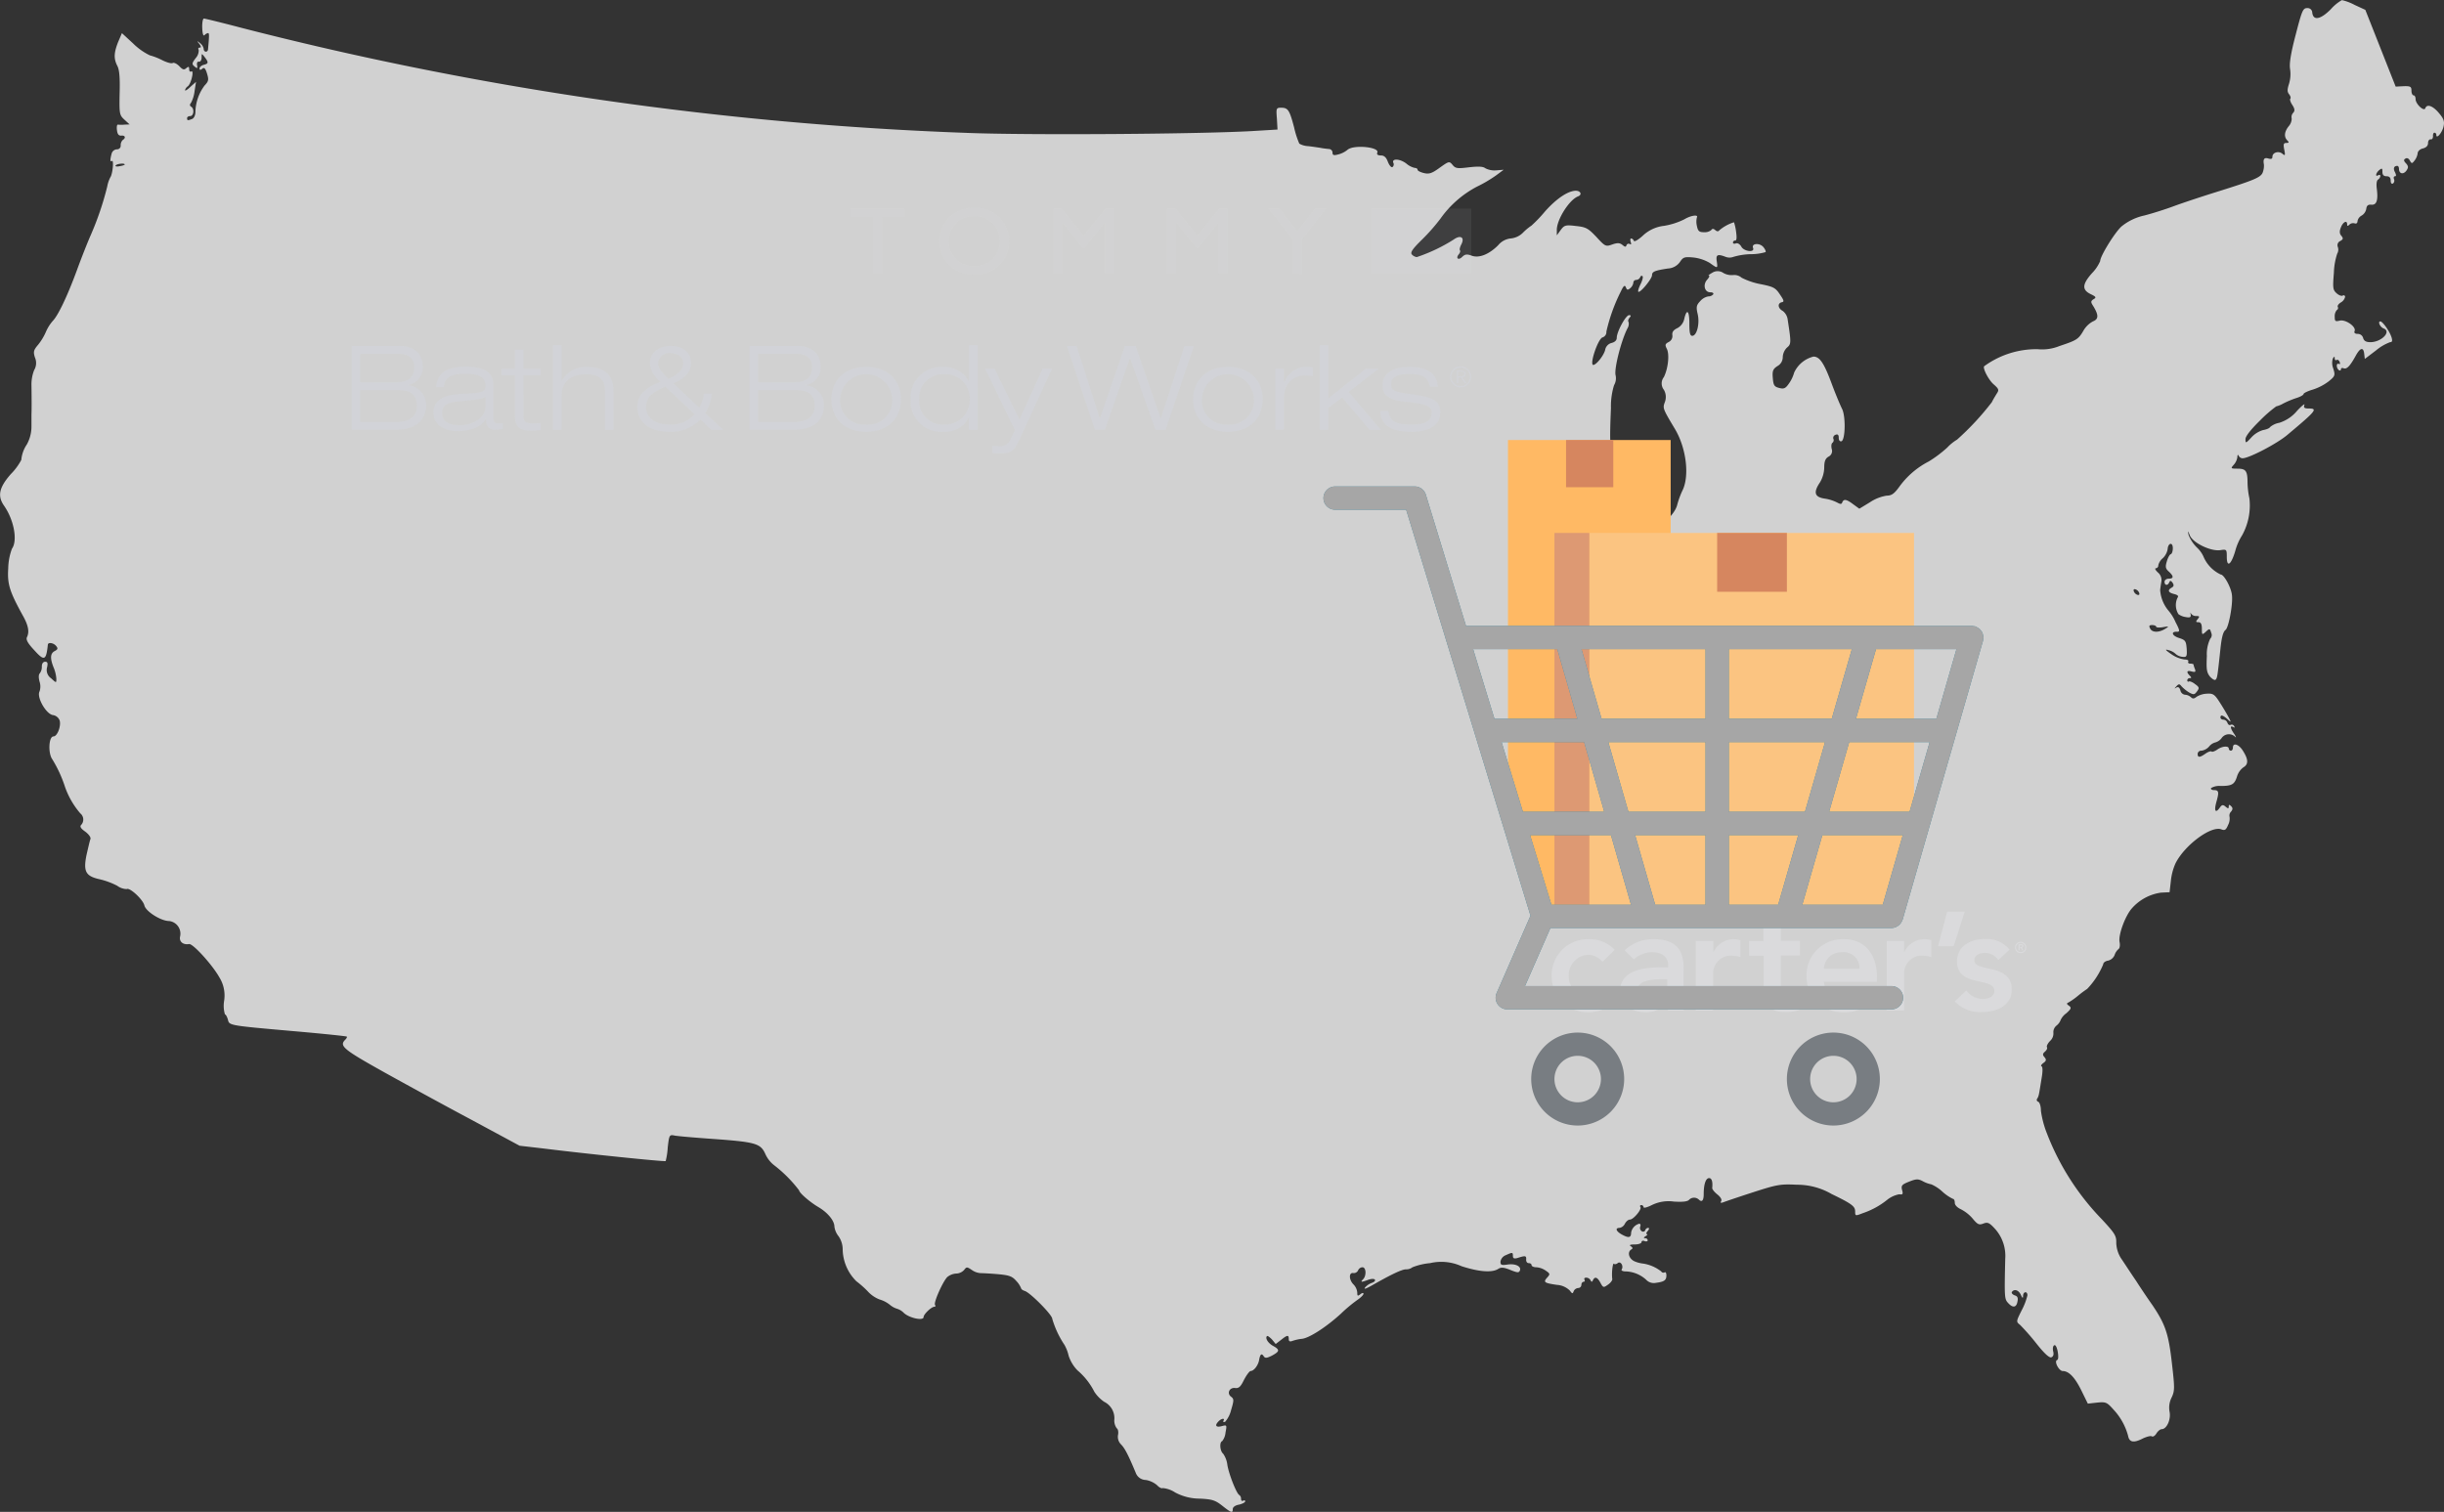 <svg xmlns="http://www.w3.org/2000/svg" width="354.5" height="219.345" viewBox="0 0 354.5 219.345">
  <rect x="0" y="0" width="354.5" height="219.345" fill="#333333" stroke="none"/>
  <g id="Tepe_gorsel" data-name="Tepe gorsel" transform="translate(-424 -302.912)">
    <path id="map" d="M438.954-764.55c-1.475,1.475-2.528,1.685-2.679.482a.673.673,0,0,0-.752-.662c-.6,0-.752.391-1.655,3.883-.722,2.739-.933,4.184-.813,4.936a4.852,4.852,0,0,1-.151,2.167c-.271.843-.271,1.174.03,1.535.181.241.271.512.151.632-.09.09.03.512.3.9.361.572.391.843.12,1.144a.874.874,0,0,0-.211.813,1.72,1.72,0,0,1-.421,1.114c-.662.813-.722,1.565-.211,2.077.271.271.241.361-.151.361s-.451.181-.3.963c.181.873.12.933-.271.6-.542-.452-1.445-.181-1.445.451,0,.3-.181.361-.6.241-.572-.181-.783.09-.632.873a2.636,2.636,0,0,1-.12.993c-.211.843-.963,1.174-6.622,2.95-2.318.722-5.117,1.655-6.26,2.077-1.114.421-3.07,1.053-4.364,1.385a7.85,7.85,0,0,0-3.311,1.6c-1.023.963-3.07,4.3-3.07,5a5.824,5.824,0,0,1-1.2,1.776c-1.415,1.6-1.475,2.408-.15,3.04.752.361.813.482.391.722-.421.271-.421.421-.09.933.843,1.354.843,1.956,0,2.287a3.474,3.474,0,0,0-1.385,1.354c-.722,1.234-.963,1.385-3.491,2.227a6.669,6.669,0,0,1-3.16.451,12.848,12.848,0,0,0-7.735,2.468c-.271.241.632,2.017,1.385,2.649.722.632.783.813.451,1.294-.181.3-.542.873-.722,1.264a39.427,39.427,0,0,1-5.057,5.448,6.512,6.512,0,0,0-1.415,1.144,17.827,17.827,0,0,1-2.679,2.017,12.064,12.064,0,0,0-4.3,3.7c-.722.993-1.114,1.264-1.806,1.264a6.1,6.1,0,0,0-2.438.963l-1.535.933-.873-.632c-.993-.752-1.384-.813-1.6-.3-.09.3-.271.3-.752.03a5.958,5.958,0,0,0-1.866-.572c-1.415-.241-1.6-.9-.6-2.378a4.415,4.415,0,0,0,.6-2.107c0-.9.151-1.324.632-1.6a.9.9,0,0,0,.451-1.114c-.09-.391-.06-.783.12-.9a.483.483,0,0,0,.12-.572.463.463,0,0,1,.3-.572c.331-.15.482,0,.482.421,0,.361.15.572.391.512.572-.211.632-3.642.09-4.7-.241-.482-.933-2.107-1.5-3.642-1.114-3.01-1.746-3.943-2.649-3.943a4.212,4.212,0,0,0-2.8,2.318,5.032,5.032,0,0,1-.783,1.625c-.482.692-.722.783-1.415.6s-.813-.391-.9-1.445c-.09-1.023.03-1.294.662-1.716a1.48,1.48,0,0,0,.783-1.324,2.082,2.082,0,0,1,.6-1.354c.632-.512.632-.692.12-4.033a1.88,1.88,0,0,0-.722-1.294c-.722-.391-.783-1.114-.15-1.264.391-.06.331-.271-.271-1.144-.632-.963-.963-1.114-2.769-1.475a10.3,10.3,0,0,1-2.769-.933,1.626,1.626,0,0,0-1.234-.391,2.41,2.41,0,0,1-1.415-.3,1.455,1.455,0,0,0-1.625-.03c-.421.241-.632.421-.482.421s.03.271-.241.572c-.662.722-.391,1.836.451,1.836.331,0,.512.12.421.3a.955.955,0,0,1-.722.3,2.042,2.042,0,0,0-1.174.692c-.542.572-.6.843-.361,1.866.331,1.385-.12,3.16-.783,3.16-.331,0-.421-.451-.421-1.836,0-1.866-.391-2.167-.752-.572a1.977,1.977,0,0,1-.993,1.294c-.572.271-.783.572-.722,1.023a.951.951,0,0,1-.542.993c-.512.271-.542.421-.271.963.421.783.211,2.859-.421,4.123a1.491,1.491,0,0,0,0,1.836,2.077,2.077,0,0,1,.151,1.776c-.331.9-.331.933,1.475,3.943,1.655,2.8,2.137,6.893,1.023,9a12.706,12.706,0,0,0-.722,2.017c-.421,1.6-2.98,3.732-4.485,3.732-.692,0-1.655-.993-2.287-2.408a17.306,17.306,0,0,0-1.084-1.956,5.658,5.658,0,0,1-.632-2.859,9.5,9.5,0,0,0-.662-3.221c-.6-1.324-.662-2.348-.451-7.344a10.375,10.375,0,0,1,.451-3.341,2,2,0,0,0,.211-1.5c-.181-1.023.843-5.026,1.746-6.772a1.22,1.22,0,0,0,.151-.9c-.12-.09-.06-.361.12-.6.271-.3.241-.391-.06-.391-.482.03-1.776,2.408-1.776,3.281,0,.361-.271.632-.752.753a1.262,1.262,0,0,0-.933,1.023c-.211.813-1.264,2.137-1.716,2.167-.6,0,.692-3.853,1.354-4a.814.814,0,0,0,.542-.843,25.446,25.446,0,0,1,2.077-5.779c.421-.9.6-1.023.752-.632s.271.421.632.12a1.331,1.331,0,0,0,.451-.783.411.411,0,0,1,.421-.421.667.667,0,0,0,.572-.391c.06-.181.211-.271.331-.151.12.09,0,.6-.271,1.144s-.421,1.023-.331,1.114c.241.241,1.956-1.836,1.986-2.378,0-.542.361-.692,2.318-.993a2.283,2.283,0,0,0,1.746-.963c.451-.692.662-.753,1.956-.632a6.008,6.008,0,0,1,2.348.782c1.174.843,1.174.843,1.023-.241-.15-.963.12-1.084,1.294-.632a1.574,1.574,0,0,0,1.114,0,9.668,9.668,0,0,1,2.5-.391,7.478,7.478,0,0,0,2.167-.3c.09-.09-.06-.421-.331-.752-.572-.632-1.746-.512-1.475.151.271.722-1.354.512-1.716-.211-.211-.361-.542-.542-.783-.451s-.421.03-.421-.12a.309.309,0,0,1,.331-.3c.211,0,.241-.421.12-1.294a7.254,7.254,0,0,0-.3-1.354,6.1,6.1,0,0,0-2.137,1.174c-.12.181-.331.181-.572-.03-.271-.241-.451-.241-.6,0a1.52,1.52,0,0,1-1.023.3c-.722,0-.9-.151-1.053-.933a2.577,2.577,0,0,1,0-1.2c.271-.482-.9-.3-1.836.271a10.478,10.478,0,0,1-2.889.933,5.349,5.349,0,0,0-3.13,1.445c-.662.6-1.234.933-1.294.722a.481.481,0,0,0-.391-.331c-.12,0-.15.211-.06.512.12.3.06.421-.12.3a.329.329,0,0,0-.482.151c-.09.3-.211.3-.6-.03-.391-.3-.692-.331-1.475-.06-.933.331-1.023.3-2.287-1.083-1.2-1.264-1.5-1.445-2.98-1.6-1.5-.181-1.685-.12-2.2.572l-.572.783v-.752c-.03-1.5,1.806-4.424,3.1-4.906.6-.241.361-.813-.361-.813-1.144.03-2.829,1.174-4.455,3.01a19.708,19.708,0,0,1-1.956,2.047,7.96,7.96,0,0,0-1.2.993,2.888,2.888,0,0,1-1.806.873,2.744,2.744,0,0,0-1.836.993c-1.354,1.354-2.8,1.9-3.853,1.5-.662-.241-.933-.211-1.324.151-.542.572-1.023.271-.542-.331.211-.241.271-.482.181-.6-.09-.09,0-.451.181-.813.572-1.053-.09-1.475-1.114-.722a24.351,24.351,0,0,1-5.327,2.528,1.16,1.16,0,0,1-.722-.391c-.241-.3.12-.813,1.5-2.167a28.165,28.165,0,0,0,2.649-3.01,15.066,15.066,0,0,1,5.267-4.635,19.422,19.422,0,0,0,2.859-1.685l1.053-.783-1.114.09a2.94,2.94,0,0,1-1.535-.3c-.331-.271-.993-.3-2.348-.151-1.716.211-1.987.181-2.408-.331-.482-.572-.512-.572-1.866.391-1.114.813-1.535.963-2.287.783-.512-.12-.933-.331-.933-.482s-.181-.271-.421-.271a2.854,2.854,0,0,1-1.174-.6c-.9-.722-2.167-.813-1.926-.151a.492.492,0,0,1-.12.632c-.181.09-.451-.241-.662-.752-.241-.662-.542-.933-1.023-.933-.451,0-.632-.151-.512-.422.331-.813-3.461-1.174-4.334-.391a3.426,3.426,0,0,1-1.324.662c-.662.181-.843.12-.843-.271a.527.527,0,0,0-.512-.512c-.3-.03-.873-.09-1.294-.181-.421-.06-1.2-.181-1.776-.241a2.726,2.726,0,0,1-1.234-.361,13.05,13.05,0,0,1-.752-2.348c-.662-2.5-.873-2.859-1.866-2.859-.722,0-.752.06-.632,1.565l.09,1.6-3.01.181c-7.193.482-33.319.662-42.138.3a493.932,493.932,0,0,1-105.1-15.23c-2.859-.752-5.327-1.354-5.478-1.354s-.271.6-.241,1.354c.03.843.15,1.234.331,1.053a.933.933,0,0,1,.512-.3c.181,0,.181.361,0,2.318-.03.542-.632.482-.632-.03a1.368,1.368,0,0,0-.512-.813c-.482-.391-.512-.361-.12.09.271.391.3.542.06.542-.211,0-.271.151-.15.331a1.667,1.667,0,0,1-.421,1.174c-.572.752-.6.9-.181,1.234.391.331.451.3.361-.211-.06-.331.06-.542.3-.482.181.03.361-.241.361-.6,0-.632,0-.632.451-.06.572.752.572.933-.15,1.114-.331.09-.6.331-.6.512,0,.271.12.271.391.06.271-.241.451-.09.692.692.271.9.241,1.114-.361,1.746a6.659,6.659,0,0,0-1.324,3.853c0,.452-.211.9-.482.993-.632.241-.722.241-.722-.12,0-.181.211-.3.451-.3.512,0,.632-1.053.15-1.354-.241-.15-.241-.331-.03-.572a4.855,4.855,0,0,0,.512-1.686l.211-1.354-.813.722c-.421.421-.783.632-.783.482a1.052,1.052,0,0,1,.421-.572c.482-.391.933-2.408.482-2.137-.181.09-.3-.03-.3-.331,0-.391-.09-.421-.421-.151-.331.3-.542.211-1.023-.3-.331-.331-.752-.542-.933-.452-.181.12-.813-.06-1.445-.361a9.424,9.424,0,0,0-1.9-.752,9.1,9.1,0,0,1-2.408-1.716l-1.625-1.5-.542,1.264c-.632,1.6-.662,2.438-.12,3.491.3.572.391,1.746.331,3.943-.06,3.01-.03,3.19.692,3.853l.752.692-.722.03a4.912,4.912,0,0,1-.963,0c-.15-.03-.211.331-.15.783.06.572.241.843.632.813.572-.06.692.331.211.632a1.053,1.053,0,0,0-.3.783.523.523,0,0,1-.572.572.851.851,0,0,0-.752.662c-.241.933-.211,1.2.06,1.023.3-.181.09,1.956-.241,2.378a4.9,4.9,0,0,0-.451,1.354,43.746,43.746,0,0,1-2.408,7.073c-.361.813-1.264,3.07-1.956,4.966-1.415,3.853-2.769,6.682-3.552,7.464a6.118,6.118,0,0,0-.963,1.535,8.159,8.159,0,0,1-1.144,1.9c-.662.783-.722,1.023-.451,1.866a1.986,1.986,0,0,1-.12,1.806,5.684,5.684,0,0,0-.391,2.227c.03,1.987.03,3.582,0,4.184v1.806a5.4,5.4,0,0,1-.662,2.558,4.768,4.768,0,0,0-.813,2.257,8.7,8.7,0,0,1-1.535,2.077c-1.686,1.926-1.956,3.16-.963,4.575,1.445,2.077,1.986,5.057,1.144,6.23a8.563,8.563,0,0,0-.542,2.859c-.15,2.287.211,3.371,2.077,6.772.843,1.475,1.023,2.438.632,3.221-.15.361.12.873,1.114,1.926,1.415,1.565,1.686,1.445,1.926-.873.06-.361.843-.241,1.2.211.3.361.241.512-.241.752-.632.361-.662,1.084-.06,2.528a5.3,5.3,0,0,1,.331,1.475c0,.632,0,.632-.752-.06a1.452,1.452,0,0,1-.6-1.565c.15-.632.09-.843-.271-.843-.3,0-.482.271-.482.692a1.562,1.562,0,0,1-.3.993c-.181.181-.181.632-.03,1.2a2.238,2.238,0,0,1,0,1.415c-.451.813.9,3.221,1.9,3.431a1.23,1.23,0,0,1,1.023.813c.211.843-.361,2.287-.9,2.287-.692,0-.813,2.408-.181,3.311a18.569,18.569,0,0,1,1.866,4.063,11.97,11.97,0,0,0,2.2,3.792,1.148,1.148,0,0,1,.12,1.685c-.211.211-.06.512.6.963.512.391.843.843.752,1.083-.09.211-.331,1.264-.572,2.318-.482,2.408-.12,3.07,1.956,3.521a11.059,11.059,0,0,1,2.5.933,2.415,2.415,0,0,0,1.385.482c.421-.271,2.348,1.5,2.558,2.378s2.408,2.257,3.582,2.257a1.845,1.845,0,0,1,1.6,2.227c-.181.752.421,1.264,1.294,1.114.572-.09,3.431,3.07,4.424,4.876a4.975,4.975,0,0,1,.662,3.371,4.383,4.383,0,0,0,.12,1.956c.12,0,.3.331.421.722.211.9.03.873,9.6,1.716,4.154.361,7.585.722,7.645.783.09.06-.03.271-.211.451-.9.9-.331,1.385,5.6,4.7,3.251,1.806,9.03,4.966,12.822,6.983l6.862,3.7,3.371.391c6.291.783,17.7,1.956,17.818,1.836a10.277,10.277,0,0,0,.3-1.986c.211-1.806.241-1.866.993-1.716.421.09,2.889.3,5.448.482,6.321.451,7.013.662,7.705,2.167a4.3,4.3,0,0,0,1.324,1.686A19.309,19.309,0,0,1,216.8-593.2c0,.331,1.5,1.655,2.769,2.408,1.385.813,2.348,1.986,2.348,2.859a2.857,2.857,0,0,0,.6,1.384,3.385,3.385,0,0,1,.6,1.987,6.661,6.661,0,0,0,1.986,4.545,14.187,14.187,0,0,1,1.686,1.5,4.529,4.529,0,0,0,1.686,1.144,4.251,4.251,0,0,1,1.5.783,3.074,3.074,0,0,0,1.053.572,2.253,2.253,0,0,1,.963.6c.813.753,2.859,1.174,2.859.6,0-.421,1.144-1.5,1.565-1.5.15,0,.211-.12.09-.271-.211-.361,1.114-3.341,1.776-4.033a2.235,2.235,0,0,1,1.294-.512,1.629,1.629,0,0,0,1.144-.512c.361-.482.421-.482,1.144,0a2.485,2.485,0,0,0,1.294.451c.331,0,1.445.06,2.5.151,1.625.151,2.047.3,2.649.993a3.368,3.368,0,0,1,.692,1.053c0,.12.241.3.542.391.813.271,3.973,3.461,3.973,4.033a13.718,13.718,0,0,0,1.776,3.792,5.768,5.768,0,0,1,.6,1.565,5.448,5.448,0,0,0,1.294,2.137,9.972,9.972,0,0,1,2.438,3.1,5.283,5.283,0,0,0,1.415,1.445,2.654,2.654,0,0,1,1.475,2.679,1.915,1.915,0,0,0,.361,1.174c.181.09.271.542.181.963a1.545,1.545,0,0,0,.452,1.385c.542.572,1.023,1.475,2.137,4.154a1.581,1.581,0,0,0,1.445.993,3.411,3.411,0,0,1,1.625.752c.3.331.662.512.813.421a3.922,3.922,0,0,1,1.806.632,7.544,7.544,0,0,0,3.612.9c1.776.09,2.227.241,3.221,1.023,1.324,1.053,1.535,1.114,1.535.482,0-.271.361-.542.9-.632.512-.12.9-.331.9-.482s-.12-.181-.3-.09c-.151.09-.3,0-.3-.271a.661.661,0,0,0-.241-.542c-.391-.15-1.535-3.04-1.746-4.394a3.567,3.567,0,0,0-.6-1.6c-.482-.391-.572-1.686-.15-1.836a2.315,2.315,0,0,0,.482-1.234c.211-1.114.211-1.144-.572-.933-.843.211-1.023-.12-.421-.722.421-.421.963-.482.692-.06-.09.15,0,.211.241.15a4.04,4.04,0,0,0,.873-1.716c.421-1.415.421-1.6,0-1.926-.662-.482-.241-1.385.6-1.264.512.06.783-.181,1.264-1.174.361-.692.783-1.264.963-1.294.482,0,1.114-.843,1.234-1.6.15-.843.361-1.023.662-.542.211.3.421.3,1.2-.09,1.114-.6,1.174-.843.211-1.385-.752-.391-1.234-1.144-.933-1.445.09-.09.391.151.722.482l.542.662.783-.6c.9-.722,1.114-.752,1.114-.12,0,.331.15.421.542.271a6.2,6.2,0,0,1,1.324-.3c1.023-.06,3.552-1.685,5.689-3.642a22.028,22.028,0,0,1,2.5-2.077c.421-.3.783-.662.783-.813,0-.181-.181-.151-.451.06-.391.3-.451.271-.451-.241a1.919,1.919,0,0,0-.542-1.174c-.692-.692-.692-1.776-.03-1.655a.69.69,0,0,0,.692-.391.725.725,0,0,1,.632-.452c.542,0,.6,1.234.09,1.746-.451.451-.241.451.783.06.451-.15.843-.15.933,0s-.09.331-.421.452a2.407,2.407,0,0,0-.993.662c-.241.331.09.211.963-.271,2.8-1.6,4.364-2.348,4.966-2.348a1.441,1.441,0,0,0,.933-.3,9.262,9.262,0,0,1,2.558-.6,7.143,7.143,0,0,1,4.575.451c2.528.813,4.394.963,5.3.391.421-.271.813-.241,1.776.151,1.053.421,1.234.421,1.385.06.211-.6-.692-1.023-1.836-.843-.843.12-.993.06-.993-.421a1.2,1.2,0,0,1,.752-.933c.993-.451,1.053-.451,1.053.12,0,.331.181.421.692.271,1.114-.361,1.264-.331,1.234.211-.03.3.12.542.361.542s.421.12.421.3c0,.151.3.3.692.3a2.741,2.741,0,0,1,1.354.482c.662.452.662.512.211,1.023-.6.662-.421.783,1.445,1.053a2.9,2.9,0,0,1,1.836.813c.361.482.421.512.572.09a.808.808,0,0,1,.662-.451.463.463,0,0,0,.451-.452c0-.241.15-.451.331-.451.15,0,.211-.151.12-.3-.09-.181,0-.3.271-.3a.75.75,0,0,1,.6.361c.15.3.211.3.361,0,.271-.572.662-.421,1.084.391.391.722.451.722,1.084.271.361-.241.662-.632.632-.813-.12-.873.06-2.408.241-2.227.09.12.361.06.542-.09.421-.361.9.421.572.933-.09.15.181.271.6.271a4.586,4.586,0,0,1,2.95,1.2,1.535,1.535,0,0,0,1.445.452c1.174-.151,1.5-.361,1.5-1.084,0-.331-.12-.542-.271-.421a.366.366,0,0,1-.482-.15,5.643,5.643,0,0,0-2.679-1.144,4.261,4.261,0,0,1-1.144-.3c-.873-.361-1.144-1.354-.512-1.746.241-.12.211-.271-.06-.451-.3-.181-.12-.271.572-.271.512,0,.963-.151.963-.331s.211-.271.452-.151c.241.09.451.03.451-.12a.337.337,0,0,0-.361-.3c-.271,0-.241-.12.06-.3.241-.15.331-.3.181-.3s-.09-.211.12-.452c.241-.271.241-.451.06-.451a.474.474,0,0,0-.421.361.34.34,0,0,1-.512.12.571.571,0,0,1-.211-.662c.09-.241.03-.421-.15-.421a1.626,1.626,0,0,0-1.174,1.294c0,.722-.331.813-1.234.331-.933-.482-1.174-1.023-.421-1.023a1.086,1.086,0,0,0,.752-.6c.181-.331.482-.6.722-.6.512,0,1.746-1.475,1.535-1.806-.12-.181-.03-.3.12-.3a.33.33,0,0,1,.331.3c0,.181.542.03,1.2-.3a5.459,5.459,0,0,1,3.16-.512c1.324.09,2.047,0,2.257-.271a1.02,1.02,0,0,1,1.385-.03c.451.452.722.181.722-.783,0-1.415.3-2.318.783-2.318.391,0,.542.542.452,1.415-.03.181.3.6.752.963s.692.752.542.963c-.15.271-.06.3.361.15.3-.12,2.257-.783,4.3-1.445,3.461-1.114,3.913-1.2,6.321-1.084a9.968,9.968,0,0,1,5.057,1.354c2.92,1.415,3.4,1.776,3.4,2.528,0,.662.03.662,1.114.241a11.448,11.448,0,0,0,3.521-1.926,3.926,3.926,0,0,1,1.776-.813c.482.09.572-.03.391-.632-.15-.632-.03-.783,1.023-1.2s1.324-.421,2.047-.03a4.314,4.314,0,0,0,1.174.421,5.753,5.753,0,0,1,1.6,1.053,6.369,6.369,0,0,0,1.535,1.053c.151,0,.271.241.271.572s.361.692.873.933a5.637,5.637,0,0,1,1.716,1.354c.722.873.933.963,1.565.722s.873-.12,1.746.843a5.88,5.88,0,0,1,1.415,4.3c-.12,5.388-.12,5.809.391,6.351.692.783,1.234.722,1.385-.181.12-.542,0-.783-.421-.9-.3-.12-.482-.331-.391-.482.331-.482.963-.3,1.294.391.241.542.331.572.331.151.03-.632.632-.692.632-.06a9.249,9.249,0,0,1-.813,2.137c-.843,1.685-.843,1.685-.241,2.167a33.435,33.435,0,0,1,2.348,2.679c1.144,1.445,1.866,2.107,2.167,2.017.3-.12.391-.421.271-.873-.09-.391-.03-.783.151-.873.181-.12.391.271.512.933.12.692.09,1.144-.09,1.2-.482.181.271,1.6.813,1.6.9,0,1.776.933,2.709,2.829l.933,1.9,1.354-.151c1.264-.12,1.415-.06,2.378,1.023a8.965,8.965,0,0,1,2.107,3.792c.181.963.813,1.084,2.2.361.542-.241,1.084-.391,1.264-.271.151.09.451-.09.662-.451.211-.331.542-.6.752-.6.722,0,1.354-1.385,1.144-2.5a3.255,3.255,0,0,1,.3-2.107c.451-.963.451-1.354.03-5-.482-4.274-.963-5.628-2.829-8.4-.662-.933-1.716-2.5-2.348-3.491-.662-.963-1.565-2.348-2.047-3.07a4.424,4.424,0,0,1-.843-2.468c.03-1.023-.211-1.385-2.077-3.4a36.954,36.954,0,0,1-7.976-12.461,14.11,14.11,0,0,1-.873-3.281c0-.662-.181-1.234-.391-1.324a.28.28,0,0,1-.15-.451c.241-.391.241-.482.632-2.92.181-.993.181-1.685,0-1.776-.151-.03-.03-.271.271-.482.421-.3.452-.482.151-.843-.3-.331-.271-.512.09-.813.241-.211.361-.482.271-.632s.12-.572.482-.933a1.445,1.445,0,0,0,.451-1.144,1.22,1.22,0,0,1,.452-1.053,1.861,1.861,0,0,0,.6-.813,2.5,2.5,0,0,1,.843-.993c.692-.632.752-.783.361-1.084q-.5-.316-.09-.451a10.648,10.648,0,0,0,1.445-1.023,15.672,15.672,0,0,1,1.294-.963,11.492,11.492,0,0,0,2.318-3.552c0-.241.3-.482.692-.542a1.373,1.373,0,0,0,.963-.813,1.892,1.892,0,0,1,.572-.873c.181-.12.241-.572.151-1.023-.211-1.023.843-3.853,1.806-4.906a6.91,6.91,0,0,1,4.214-2.257l1.234-.06.181-1.6a8.262,8.262,0,0,1,.692-2.619c1.354-2.649,5.147-5.448,6.622-4.906.512.211.692.09.993-.632a1.954,1.954,0,0,0,.211-1.174.784.784,0,0,1,.211-.752c.271-.331.271-.542.03-.783-.271-.271-.361-.271-.361.03,0,.331-.09.331-.452.03-.391-.331-.542-.3-.873.181-.6.813-.813.421-.482-.813.421-1.475.391-1.776-.331-1.776-.331,0-.512-.15-.421-.3a2.309,2.309,0,0,1,1.354-.3c1.655,0,2.047-.211,2.408-1.385a2.589,2.589,0,0,1,.933-1.324c.722-.421.722-1.114-.03-2.318-.6-1.023-1.5-1.324-1.5-.542,0,.241-.12.451-.3.451a.324.324,0,0,1-.3-.3c0-.451-.993-.361-1.686.151-.361.241-.722.361-.813.271s-.482.03-.873.3c-.843.6-1.144.6-1.144.03a.508.508,0,0,1,.542-.451,1.8,1.8,0,0,0,1.114-.6,1.731,1.731,0,0,1,.9-.6,1.731,1.731,0,0,0,.9-.6,1.286,1.286,0,0,1,1.956-.241c.211.211.181.06-.09-.361-.6-.843-.662-1.324-.151-1.023.211.12.241.09.12-.15a.417.417,0,0,0-.512-.181c-.15.12-.361-.03-.451-.271a.7.7,0,0,0-.6-.482c-.241,0-.421-.151-.421-.3,0-.451.331-.361.993.211.572.542.6.512.211-.211-.211-.421-.783-1.384-1.264-2.137-.783-1.234-.993-1.385-1.926-1.324a3.052,3.052,0,0,0-1.475.452c-.361.3-.572.3-.813.06a1.407,1.407,0,0,0-.873-.361.79.79,0,0,1-.662-.632c-.12-.421-.3-.542-.572-.421-.331.211-.331.181,0-.181s.451-.361.752.03a5.688,5.688,0,0,0,1.084.873c.662.361.783.331,1.144-.151s.331-.632-.271-1.053c-.361-.3-.783-.451-.9-.391-.12.09-.241,0-.241-.151a.342.342,0,0,1,.361-.331c.271,0,.271-.09,0-.361-.542-.542-.421-.813.3-.6.512.12.6.06.452-.361a3.551,3.551,0,0,1-.211-.662c0-.06-.211-.12-.482-.12-.241,0-.361-.151-.271-.3.09-.181-.15-.3-.572-.3a4.521,4.521,0,0,1-1.9-.783c-.873-.6-.963-.752-.391-.572A2.3,2.3,0,0,1,416.5-671a1.765,1.765,0,0,0,.963.391c.6.06.662-.06.6-1.174-.09-1.114-.181-1.264-1.114-1.565-1.053-.331-1.2-.963-.271-.9.421,0,.391-.211-.241-1.415a6.376,6.376,0,0,0-1.023-1.655,5.207,5.207,0,0,1-1.2-2.98c.03-.331.12-.9.181-1.264a1.434,1.434,0,0,0-.512-1.294c-.361-.331-.482-.6-.3-.6a.411.411,0,0,0,.361-.451,1.944,1.944,0,0,1,.662-1.023,2.393,2.393,0,0,0,.692-1.294c.06-.933.752-1.084.752-.15,0,.421-.12.813-.3.873-.15.03-.421.512-.572,1.053-.241.783-.181,1.053.3,1.475.722.662.722,1.023-.03,1.023-.331,0-.6.211-.6.451,0,.542.482.6.692.06.12-.271.241-.241.482.09.211.331.181.512-.12.692-.662.361-.542.722.331.933.572.151.692.3.482.572a2.5,2.5,0,0,0,.15,2.348,2.314,2.314,0,0,0,1.053.421c.632.12.783.03.722-.361-.06-.3-.03-.361.03-.181a.853.853,0,0,0,.752.391c.512,0,.542.06.241.451-.3.361-.3.451.12.451.331,0,.482.271.482.963,0,.9.03.9.572.421.542-.512.6-.482.783.151a.767.767,0,0,1-.151.873,5.167,5.167,0,0,0-.482,2.5c-.09,1.9-.03,2.378.452,2.98.331.361.692.572.813.452.241-.241.271-.391.692-4.364.181-1.746.391-2.589.752-2.859.451-.331,1.084-3.7.933-5.026-.09-1.084-1.144-3.01-1.625-3.01A5.051,5.051,0,0,1,420.564-685a4.087,4.087,0,0,0-1.023-1.475,5.34,5.34,0,0,1-1.2-1.806c-.151-.692-.12-.692.181.06.451,1.083,3.01,2.318,4.394,2.137.933-.151.963-.12.963.963,0,1.625.632,1.174,1.234-.873a8.227,8.227,0,0,1,.993-2.257,8.974,8.974,0,0,0,1.053-5.357,11.839,11.839,0,0,1-.271-2.257c0-1.716-.241-2.047-1.445-2.047-.993,0-1.023-.03-.572-.542a2.114,2.114,0,0,0,.542-1.144c0-.3.09-.391.181-.211a.631.631,0,0,0,.572.391c.933,0,4.966-2.107,6.471-3.371,4.244-3.552,4.485-3.853,3.1-3.853-.6,0-.752-.12-.6-.512.12-.271-.391.12-1.084.873a5.476,5.476,0,0,1-2.558,1.716,2.888,2.888,0,0,0-1.354.632c-.06.15-.482.331-.993.421a3.737,3.737,0,0,0-1.716,1.084c-.783.843-.843.873-.843.241,0-.421.752-1.385,2.107-2.709a19.041,19.041,0,0,1,2.348-2.047,3.944,3.944,0,0,0,1.023-.421,13.963,13.963,0,0,1,1.866-.783c.6-.181,1.084-.451,1.084-.6,0-.12.6-.421,1.324-.632a7.709,7.709,0,0,0,2.318-1.2c.933-.752.963-.873.662-1.866a2.183,2.183,0,0,1-.06-1.445c.211-.331.271-.331.271-.03,0,.211.12.331.271.241s.361.03.452.3c.09.241.06.361-.12.271s-.3.03-.3.271a.848.848,0,0,0,.3.632c.181.09.3.06.3-.12s.181-.241.391-.151c.452.181.933-.331,1.716-1.746.662-1.234,1.144-1.385,1.264-.391l.09.783,1.625-1.234a6.983,6.983,0,0,1,2.047-1.2c.3,0,.361-.181.211-.692-.271-.873-1.294-2.318-1.625-2.318-.421,0-.03.843.482,1.023,1.174.452-.331,1.987-1.926,1.987-.632,0-.933-.181-1.053-.6a.8.8,0,0,0-.783-.6c-.391,0-.572-.151-.451-.421.241-.632-1.324-1.716-2.167-1.5-.632.15-.722.09-.722-.572a1.392,1.392,0,0,1,.3-.963.332.332,0,0,0,.15-.452c-.09-.15.09-.451.452-.662a1.261,1.261,0,0,0,.6-.783.212.212,0,0,0-.331-.211c-.15.12-.572-.03-.9-.331-.542-.482-.572-.783-.391-2.98a9.7,9.7,0,0,1,.482-2.769,1.157,1.157,0,0,0,.09-.963.664.664,0,0,1,.361-.873c.421-.241.451-.391.15-.752-.271-.3-.3-.662-.06-1.234.3-.783.9-1.083.9-.421,0,.271.09.271.331.03a.788.788,0,0,1,.752-.181c.241.09.421-.03.421-.331a1.167,1.167,0,0,1,.572-.783,1.432,1.432,0,0,0,.692-.963c.06-.512.271-.662.722-.632.783.09,1.023-.632.813-2.287-.09-.692-.03-1.234.181-1.354a.763.763,0,0,0,.331-.512c0-.181-.12-.211-.3-.12-.482.3-.361-.331.15-.753.391-.3.451-.271.451.271,0,.421.181.632.6.632s.6.211.6.632c0,.361.12.512.331.421a.536.536,0,0,0,.15-.632c-.09-.241-.03-.421.151-.421s.181-.181,0-.572c-.3-.542-.181-.933.331-.933.12,0,.241.181.241.421,0,.722.6.873,1.053.3.331-.482.331-.662-.03-1.083-.361-.361-.361-.542-.09-.692.211-.151.482-.03.632.271.271.482.331.482.722-.03a2.249,2.249,0,0,0,.421-1.023c0-.271.331-.6.752-.692.482-.12.752-.391.752-.783,0-.331.181-.572.391-.542.181.06.331-.151.331-.451-.03-.271.06-.512.211-.512a.306.306,0,0,1,.271.331c0,.662.873-.361,1.053-1.264.151-.692.03-1.084-.662-1.9-.873-1.053-1.746-1.385-1.986-.722-.181.542-1.415-.6-1.415-1.324,0-.3-.12-.542-.3-.542-.151,0-.3-.3-.3-.692,0-.572-.151-.662-1.144-.632l-1.144.06-2.2-5.568-2.2-5.568-1.565-.722a7.331,7.331,0,0,0-1.836-.692A6.338,6.338,0,0,0,438.954-764.55ZM118.978-742.036c0,.06-.331.181-.752.241-.391.09-.662.03-.572-.09C117.8-742.157,118.978-742.277,118.978-742.036Zm292.195,62.153c.09.241-.03.361-.271.271a.86.86,0,0,1-.512-.512c-.09-.241.03-.361.271-.271A.86.86,0,0,1,411.173-679.883Zm2.468,4.906c0,.12.451.151.993.06.873-.15.9-.12.361.211-.933.6-1.926.6-2.227,0-.211-.391-.151-.512.3-.512C413.37-675.218,413.641-675.1,413.641-674.977Z" transform="translate(323.115 1068.818)" fill="#d1d1d1"/>
    <g id="brands" transform="translate(-650 160)" opacity="0.35">
      <path id="_3" data-name="3" d="M-7917.1,15696.034a5.237,5.237,0,0,1,5.489-5.3c2.806,0,4.729,1.985,4.729,5.489v.693h-7.7a2.609,2.609,0,0,0,2.715,2.4,3.28,3.28,0,0,0,2.711-1.355l1.8,1.355a5.2,5.2,0,0,1-4.255,2.021A5.24,5.24,0,0,1-7917.1,15696.034Zm2.522-1.009h5.174a2.3,2.3,0,0,0-2.554-2.4A2.506,2.506,0,0,0-7914.574,15695.025Zm-29.554,3.278c0-3.278,3.818-3.5,6.34-3.5h.631v-.284c0-1.229-.946-1.895-2.3-1.895a3.925,3.925,0,0,0-2.684,1.044l-1.324-1.328a5.928,5.928,0,0,1,4.292-1.607c4.287,0,4.287,3.093,4.255,4.543v5.8h-2.27v-1.392h-.063a3.549,3.549,0,0,1-3.215,1.644C-7942.332,15701.334-7944.128,15700.294-7944.128,15698.3Zm2.522-.221c0,.914.95,1.328,1.77,1.328,1.734,0,2.553-.887,2.553-2.306v-.567h-.536C-7939.207,15696.538-7941.606,15696.633-7941.606,15698.083Zm-12.456-2.049a5.239,5.239,0,0,1,5.485-5.3,4.941,4.941,0,0,1,3.661,1.544l-1.765,1.738a2.835,2.835,0,0,0-1.927-1.009,2.913,2.913,0,0,0-2.963,3.026,2.913,2.913,0,0,0,2.963,3.026,2.455,2.455,0,0,0,1.958-.946l1.671,1.8a5.651,5.651,0,0,1-3.629,1.423A5.25,5.25,0,0,1-7954.062,15696.034Zm58.478,3.72,1.671-1.576a3.066,3.066,0,0,0,2.4,1.233c.725,0,1.671-.351,1.671-1.17,0-2.081-5.426-.441-5.426-4.288,0-2.242,2.017-3.251,4.039-3.251a4.3,4.3,0,0,1,3.594,1.545l-1.639,1.518a2.305,2.305,0,0,0-1.986-1.045c-.662,0-1.486.315-1.486,1.076,0,1.8,5.426.347,5.426,4.256,0,2.4-2.3,3.251-4.35,3.251A4.93,4.93,0,0,1-7895.585,15699.754Zm-27.726-2.018v-4.606h-2.112v-2.144h2.081v-2.932h2.521v2.9h2.778v2.144h-2.778v4.417c0,1.009.284,1.64,1.423,1.64a2.693,2.693,0,0,0,1.355-.315v2.116a5.389,5.389,0,0,1-1.986.347C-7922.711,15701.3-7923.311,15700.1-7923.311,15697.736Zm17.854,3.346v-10.1h2.522v1.607h.032a3.208,3.208,0,0,1,2.995-1.859,3.086,3.086,0,0,1,.914.157v2.432a5.5,5.5,0,0,0-1.229-.193,2.543,2.543,0,0,0-2.711,2.558v5.395Zm-27.694,0v-10.1h2.553v1.607h.032a3.2,3.2,0,0,1,2.963-1.859,3.091,3.091,0,0,1,.914.157v2.432a5.535,5.535,0,0,0-1.229-.193,2.543,2.543,0,0,0-2.711,2.558v5.395Zm46.3-9.15a.814.814,0,0,1,.82-.819.815.815,0,0,1,.824.819.818.818,0,0,1-.824.824A.818.818,0,0,1-7886.849,15691.932Zm.158,0a.644.644,0,0,0,.662.662.645.645,0,0,0,.666-.662.669.669,0,0,0-.666-.661A.646.646,0,0,0-7886.691,15691.932Zm.883.41-.221-.378h-.126v.378h-.189v-.914h.378c.221,0,.319.095.319.283a.227.227,0,0,1-.221.253l.248.378Zm-.347-.473h.126c.095,0,.221,0,.221-.126s-.126-.126-.221-.126h-.126Zm-11.857-.126,1.324-5.013h2.554l-1.608,5.013Z" transform="translate(9253.128 -15411.559)" fill="#eaebf0"/>
      <path id="_2" data-name="2" d="M-7839.487,15791.794a4.84,4.84,0,0,1,5.075-4.849,4.811,4.811,0,0,1,5.086,4.849,4.834,4.834,0,0,1-5.114,4.852A4.834,4.834,0,0,1-7839.487,15791.794Zm1.4,0a3.542,3.542,0,0,0,3.671,3.6,3.548,3.548,0,0,0,3.687-3.6,3.542,3.542,0,0,0-3.687-3.608A3.536,3.536,0,0,0-7838.083,15791.794Zm49.845,4.729v-5l-3.5-4.452h1.633l2.538,3.259,2.565-3.259h1.633l-3.5,4.465v4.991Zm-10.756,0v-7.366h-.028l-2.91,3.663h-.218l-2.914-3.663h-.028v7.366h-1.36v-9.456h1.272l3.136,3.882,3.147-3.882h1.261v9.456Zm-16.492,0v-7.366h-.032l-2.91,3.663h-.222l-2.914-3.663h-.028v7.366h-1.356v-9.456h1.277l3.128,3.882,3.147-3.882h1.265v9.456Zm-33.6,0v-8.238h-3.274v-1.218h7.905v1.218h-3.275v8.238Zm72.224-.013v-7.084h7.271v-.008h-7.271v-2.352h14.542v2.352h0v4.726h0v2.366Z" transform="translate(9049.726 -15613.887)" fill="#eaebf0" opacity="0.2"/>
      <path id="_1" data-name="1" d="M8.227,5.809V5.778a2.585,2.585,0,0,0,2.1-2.606c0-1.727-1-3.077-3.391-3.077H0V12.246H6.782c1.884,0,4.019-.942,4.019-3.485A2.828,2.828,0,0,0,8.227,5.809ZM1.256,1.256H6.688c1.382,0,2.386.471,2.386,1.947,0,1.633-1.1,2.167-2.795,2.167H1.256Zm5.338,9.86H1.256V6.531H6.877c1.476,0,2.575.5,2.575,2.261,0,1.664-1.225,2.324-2.857,2.324Zm13.973-.722V5.746c0-1.7-1.1-2.638-4.082-2.638-3.046,0-4.051,1.13-4.239,2.983h1.162c.094-1.413,1.036-1.947,3.046-1.947,2.072,0,2.952.471,2.952,1.727,0,.879-.345,1.036-3.109,1.162-1.947.094-4.427.377-4.427,2.763,0,1.978,1.947,2.669,3.454,2.669,2.92,0,3.768-1.193,4.145-1.758H19.5c.031.691.094,1.57,1.382,1.57a7.7,7.7,0,0,0,1.068-.126V11.3a4.637,4.637,0,0,1-.659.031c-.534.031-.722-.22-.722-.942ZM19.405,8.855c0,1.821-2.01,2.732-3.705,2.732-1.382,0-2.575-.408-2.575-1.79,0-1.068.848-1.507,2.324-1.633,2.543-.251,3.391-.314,3.956-.659ZM24.932.628H23.676V3.423H21.729v.942h1.947V10.2c0,1.444.44,2.2,2.386,2.2a10.946,10.946,0,0,0,1.382-.094V11.241a5.558,5.558,0,0,1-1.256.094c-1.036,0-1.256-.345-1.256-1.13V4.365h2.512V3.423H24.932ZM34.163,3.14a3.874,3.874,0,0,0-3.674,2.01h-.031V0H29.2V12.277h1.256v-4.8c0-2.01,1.13-3.266,3.611-3.266,1.6,0,2.669.628,2.669,2.355v5.715h1.256V6.782C37.994,4.679,37.115,3.14,34.163,3.14ZM52.25,7H51.088a5.182,5.182,0,0,1-.659,2.041L46.692,5.526c1.256-.534,2.543-1.382,2.543-2.952,0-1.13-.754-2.481-2.983-2.481-1.79,0-2.983,1.036-2.983,2.512a3.611,3.611,0,0,0,1.539,2.669c-2.355,1-3.36,1.947-3.36,3.642,0,2.072,1.507,3.642,4.616,3.642a5.8,5.8,0,0,0,4.522-1.79l1.6,1.507h1.727L51.308,9.828A5.961,5.961,0,0,0,52.25,7ZM44.462,2.575a1.561,1.561,0,0,1,1.7-1.413c1.382,0,1.915.691,1.915,1.476,0,.879-.659,1.57-2.135,2.229C44.588,3.517,44.462,3.077,44.462,2.575Zm1.664,8.918c-2.386,0-3.423-1.225-3.423-2.512,0-1.35.911-2.229,2.826-2.952l4.208,3.988A4.488,4.488,0,0,1,46.127,11.492ZM65.94,5.809V5.778a2.585,2.585,0,0,0,2.1-2.606c0-1.727-1-3.077-3.391-3.077H57.713V12.246H64.5c1.884,0,4.019-.942,4.019-3.485A2.875,2.875,0,0,0,65.94,5.809ZM58.969,1.256H64.4c1.382,0,2.386.471,2.386,1.947,0,1.633-1.1,2.167-2.795,2.167H58.969Zm5.307,9.86H58.969V6.531H64.59c1.476,0,2.575.5,2.575,2.261C67.133,10.456,65.909,11.116,64.276,11.116ZM74.638,3.14c-3.423,0-5.055,2.229-5.055,4.71s1.633,4.71,5.055,4.71,5.055-2.229,5.055-4.71S78.06,3.14,74.638,3.14Zm0,8.352A3.463,3.463,0,0,1,70.87,7.85a3.77,3.77,0,0,1,7.536,0A3.447,3.447,0,0,1,74.638,11.492ZM89.553,5.181h-.031A4.068,4.068,0,0,0,85.91,3.14a4.461,4.461,0,0,0-4.836,4.71,4.442,4.442,0,0,0,4.836,4.71,3.8,3.8,0,0,0,3.611-2.041h.031v1.758h1.256V0H89.553ZM85.91,11.492a3.4,3.4,0,0,1-3.58-3.642,3.445,3.445,0,0,1,3.58-3.642A3.5,3.5,0,0,1,89.647,7.85,3.534,3.534,0,0,1,85.91,11.492Zm10.959-.722L93.258,3.391H91.876l4.333,8.918-.6,1.225a1.606,1.606,0,0,1-1.758,1.1c-.345,0-.628-.031-.911-.031v1.068c.377.031.816.031,1.225.031,1.413,0,1.947-.377,2.606-1.79L101.61,3.391h-1.382ZM120.8.094l-3.423,10.488h-.031L113.731.094h-1.57L108.55,10.582h-.031L105.159.094h-1.413L107.8,12.246h1.476l3.611-10.362h.031l3.674,10.393h1.476L122.177.126H120.8Zm6.311,3.046c-3.423,0-5.055,2.229-5.055,4.71s1.633,4.71,5.055,4.71,5.055-2.229,5.055-4.71-1.633-4.71-5.055-4.71Zm0,8.352a3.463,3.463,0,0,1-3.768-3.642,3.77,3.77,0,0,1,7.536,0A3.479,3.479,0,0,1,127.107,11.492Zm8.164-6.06h-.031V3.391h-1.256v8.855h1.256V7.756c0-2.512,1.664-3.36,3.014-3.36a7.247,7.247,0,0,1,1.162.094V3.2a4.209,4.209,0,0,0-.754-.063,3.365,3.365,0,0,0-3.391,2.292Zm13.722-2.041h-1.884l-5.432,4.3V0h-1.256V12.277h1.256V9.106l2.01-1.507,3.956,4.679h1.664l-4.679-5.495Zm5.087,3.768c-2.7-.345-3.3-.534-3.3-1.476,0-1.225,1.225-1.507,2.575-1.507,1.853,0,2.732.408,3.046,1.853h1.162c-.157-1.853-1.319-2.889-4.208-2.889-2.575,0-3.831,1.1-3.831,2.638,0,1.57.973,2.229,3.737,2.481,2.763.283,3.391.659,3.391,1.539,0,1.319-1.193,1.7-2.952,1.7-2.261,0-3.109-.5-3.328-1.978h-1.162c0,2.135,1.664,3.046,4.49,3.046,2.795,0,4.208-1.068,4.208-2.826,0-1.727-1.13-2.2-3.831-2.575Zm6.782-4.113A1.539,1.539,0,1,0,162.4,4.584,1.541,1.541,0,0,0,160.862,3.046Zm0,2.889a1.35,1.35,0,1,1,1.35-1.35A1.36,1.36,0,0,1,160.862,5.935Zm.722-1.758c0-.314-.188-.5-.6-.5H160.3V5.495h.22V4.679h.377l.534.816h.251l-.565-.816A.49.49,0,0,0,161.584,4.176Zm-1.1.314V3.831h.471c.22,0,.44.063.44.314s-.188.345-.44.345Z" transform="translate(1125 193)" fill="#d4d8e4"/>
    </g>
    <g id="cart" transform="translate(597.629 350.581)">
      <path id="Path_1784" data-name="Path 1784" d="M159.433,0h-23.6V50.573l6.182,18.543h17.419Z" transform="translate(-90.732 16.166)" fill="#ffb964"/>
      <path id="Path_1785" data-name="Path 1785" d="M279.832,64h10.115v8.535H279.832Z" transform="translate(-204.389 -34.348)" fill="#fbb540"/>
      <path id="Path_1786" data-name="Path 1786" d="M175.832,0h6.849V6.849h-6.849Z" transform="translate(-122.304 16.166)" fill="#d6865f"/>
      <path id="Path_1787" data-name="Path 1787" d="M191.832,64v55.63h43.613l3.483-11.977V64Z" transform="translate(-134.932 -34.348)" fill="#fbc481"/>
      <path id="Path_1788" data-name="Path 1788" d="M167.832,64h5.057v53.945h-5.057Z" transform="translate(-115.989 -34.348)" fill="#dd9973"/>
      <path id="Path_1789" data-name="Path 1789" d="M279.832,64h10.115v8.535H279.832Z" transform="translate(-204.389 -34.348)" fill="#d6865f"/>
      <path id="Path_3117" data-name="Path 3117" d="M-7914.014,15674.021a6.743,6.743,0,0,1,6.746-6.741,6.742,6.742,0,0,1,6.741,6.741,6.745,6.745,0,0,1-6.741,6.745A6.746,6.746,0,0,1-7914.014,15674.021Zm3.373,0a3.372,3.372,0,0,0,3.373,3.373,3.371,3.371,0,0,0,3.369-3.373,3.37,3.37,0,0,0-3.369-3.372A3.371,3.371,0,0,0-7910.641,15674.021Zm-40.459,0a6.742,6.742,0,0,1,6.745-6.741,6.742,6.742,0,0,1,6.741,6.741,6.745,6.745,0,0,1-6.741,6.745A6.746,6.746,0,0,1-7951.1,15674.021Zm3.373,0a3.372,3.372,0,0,0,3.373,3.373,3.371,3.371,0,0,0,3.369-3.373,3.37,3.37,0,0,0-3.369-3.372A3.371,3.371,0,0,0-7947.728,15674.021Z" transform="translate(7999.571 -15565.139)" fill="#787d82"/>
      <path id="_1-2" data-name="1" d="M55.676,96.059H91.224a1.643,1.643,0,0,0,.6-.121,1.623,1.623,0,0,0,.169-.089,1.539,1.539,0,0,0,.486-.381,2.086,2.086,0,0,0,.314-.524c.013-.037.037-.066.049-.1L104.5,54.382a1.587,1.587,0,0,0,.02-.234,1.561,1.561,0,0,0,.051-.233c0-.035-.019-.064-.02-.1a1.674,1.674,0,0,0-.069-.337,1.116,1.116,0,0,0-.275-.558,1.582,1.582,0,0,0-.2-.244,1.519,1.519,0,0,0-.256-.169,1.658,1.658,0,0,0-.307-.169.9.9,0,0,0-.089-.046,1.406,1.406,0,0,0-.238-.02,1.468,1.468,0,0,0-.228-.044H29.511L23.684,33.192A1.686,1.686,0,0,0,22.072,32H10.518a1.686,1.686,0,0,0,0,3.372H20.825l18.038,58.9L33.95,105.5a1.686,1.686,0,0,0,1.544,2.36h55.73a1.686,1.686,0,1,0,0-3.372H38.065l3.688-8.429ZM38.8,82.573H50.528l2.915,10.115H41.9ZM34.673,69.087H46.642L49.557,79.2H37.827c-.022,0-.04.012-.061.012ZM100.644,55.6,97.728,65.715H86.066L88.98,55.6Zm-6.8,23.6H82.178l2.915-10.115H96.757ZM89.955,92.688H78.286L81.2,82.573H92.864Zm-22.331,0V82.573H77.7L74.783,92.688Zm-10.673,0L54.036,82.573H64.252V92.688ZM67.623,79.2V69.087H81.585L78.67,79.2ZM82.556,65.715H67.623V55.6H85.472Zm-18.3,0H49.178L46.256,55.6h18Zm0,3.372V79.2H53.065L50.15,69.087ZM42.753,55.6l2.916,10.115H33.64L30.543,55.6Z" transform="translate(9.506 -9.091)" fill="#3b869e"/>
      <path id="_2-2" data-name="2" d="M55.676,96.059H91.224a1.643,1.643,0,0,0,.6-.121,1.623,1.623,0,0,0,.169-.089,1.539,1.539,0,0,0,.486-.381,2.086,2.086,0,0,0,.314-.524c.013-.037.037-.066.049-.1L104.5,54.382a1.587,1.587,0,0,0,.02-.234,1.561,1.561,0,0,0,.051-.233c0-.035-.019-.064-.02-.1a1.674,1.674,0,0,0-.069-.337,1.116,1.116,0,0,0-.275-.558,1.582,1.582,0,0,0-.2-.244,1.519,1.519,0,0,0-.256-.169,1.658,1.658,0,0,0-.307-.169.9.9,0,0,0-.089-.046,1.406,1.406,0,0,0-.238-.02,1.468,1.468,0,0,0-.228-.044H29.511L23.684,33.192A1.686,1.686,0,0,0,22.072,32H10.518a1.686,1.686,0,0,0,0,3.372H20.825l18.038,58.9L33.95,105.5a1.686,1.686,0,0,0,1.544,2.36h55.73a1.686,1.686,0,1,0,0-3.372H38.065l3.688-8.429ZM38.8,82.573H50.528l2.915,10.115H41.9ZM34.673,69.087H46.642L49.557,79.2H37.827c-.022,0-.04.012-.061.012ZM100.644,55.6,97.728,65.715H86.066L88.98,55.6Zm-6.8,23.6H82.178l2.915-10.115H96.757ZM89.955,92.688H78.286L81.2,82.573H92.864Zm-22.331,0V82.573H77.7L74.783,92.688Zm-10.673,0L54.036,82.573H64.252V92.688ZM67.623,79.2V69.087H81.585L78.67,79.2ZM82.556,65.715H67.623V55.6H85.472Zm-18.3,0H49.178L46.256,55.6h18Zm0,3.372V79.2H53.065L50.15,69.087ZM42.753,55.6l2.916,10.115H33.64L30.543,55.6Z" transform="translate(9.506 -9.091)" fill="#a6a6a6"/>
    </g>
  </g>
</svg>

